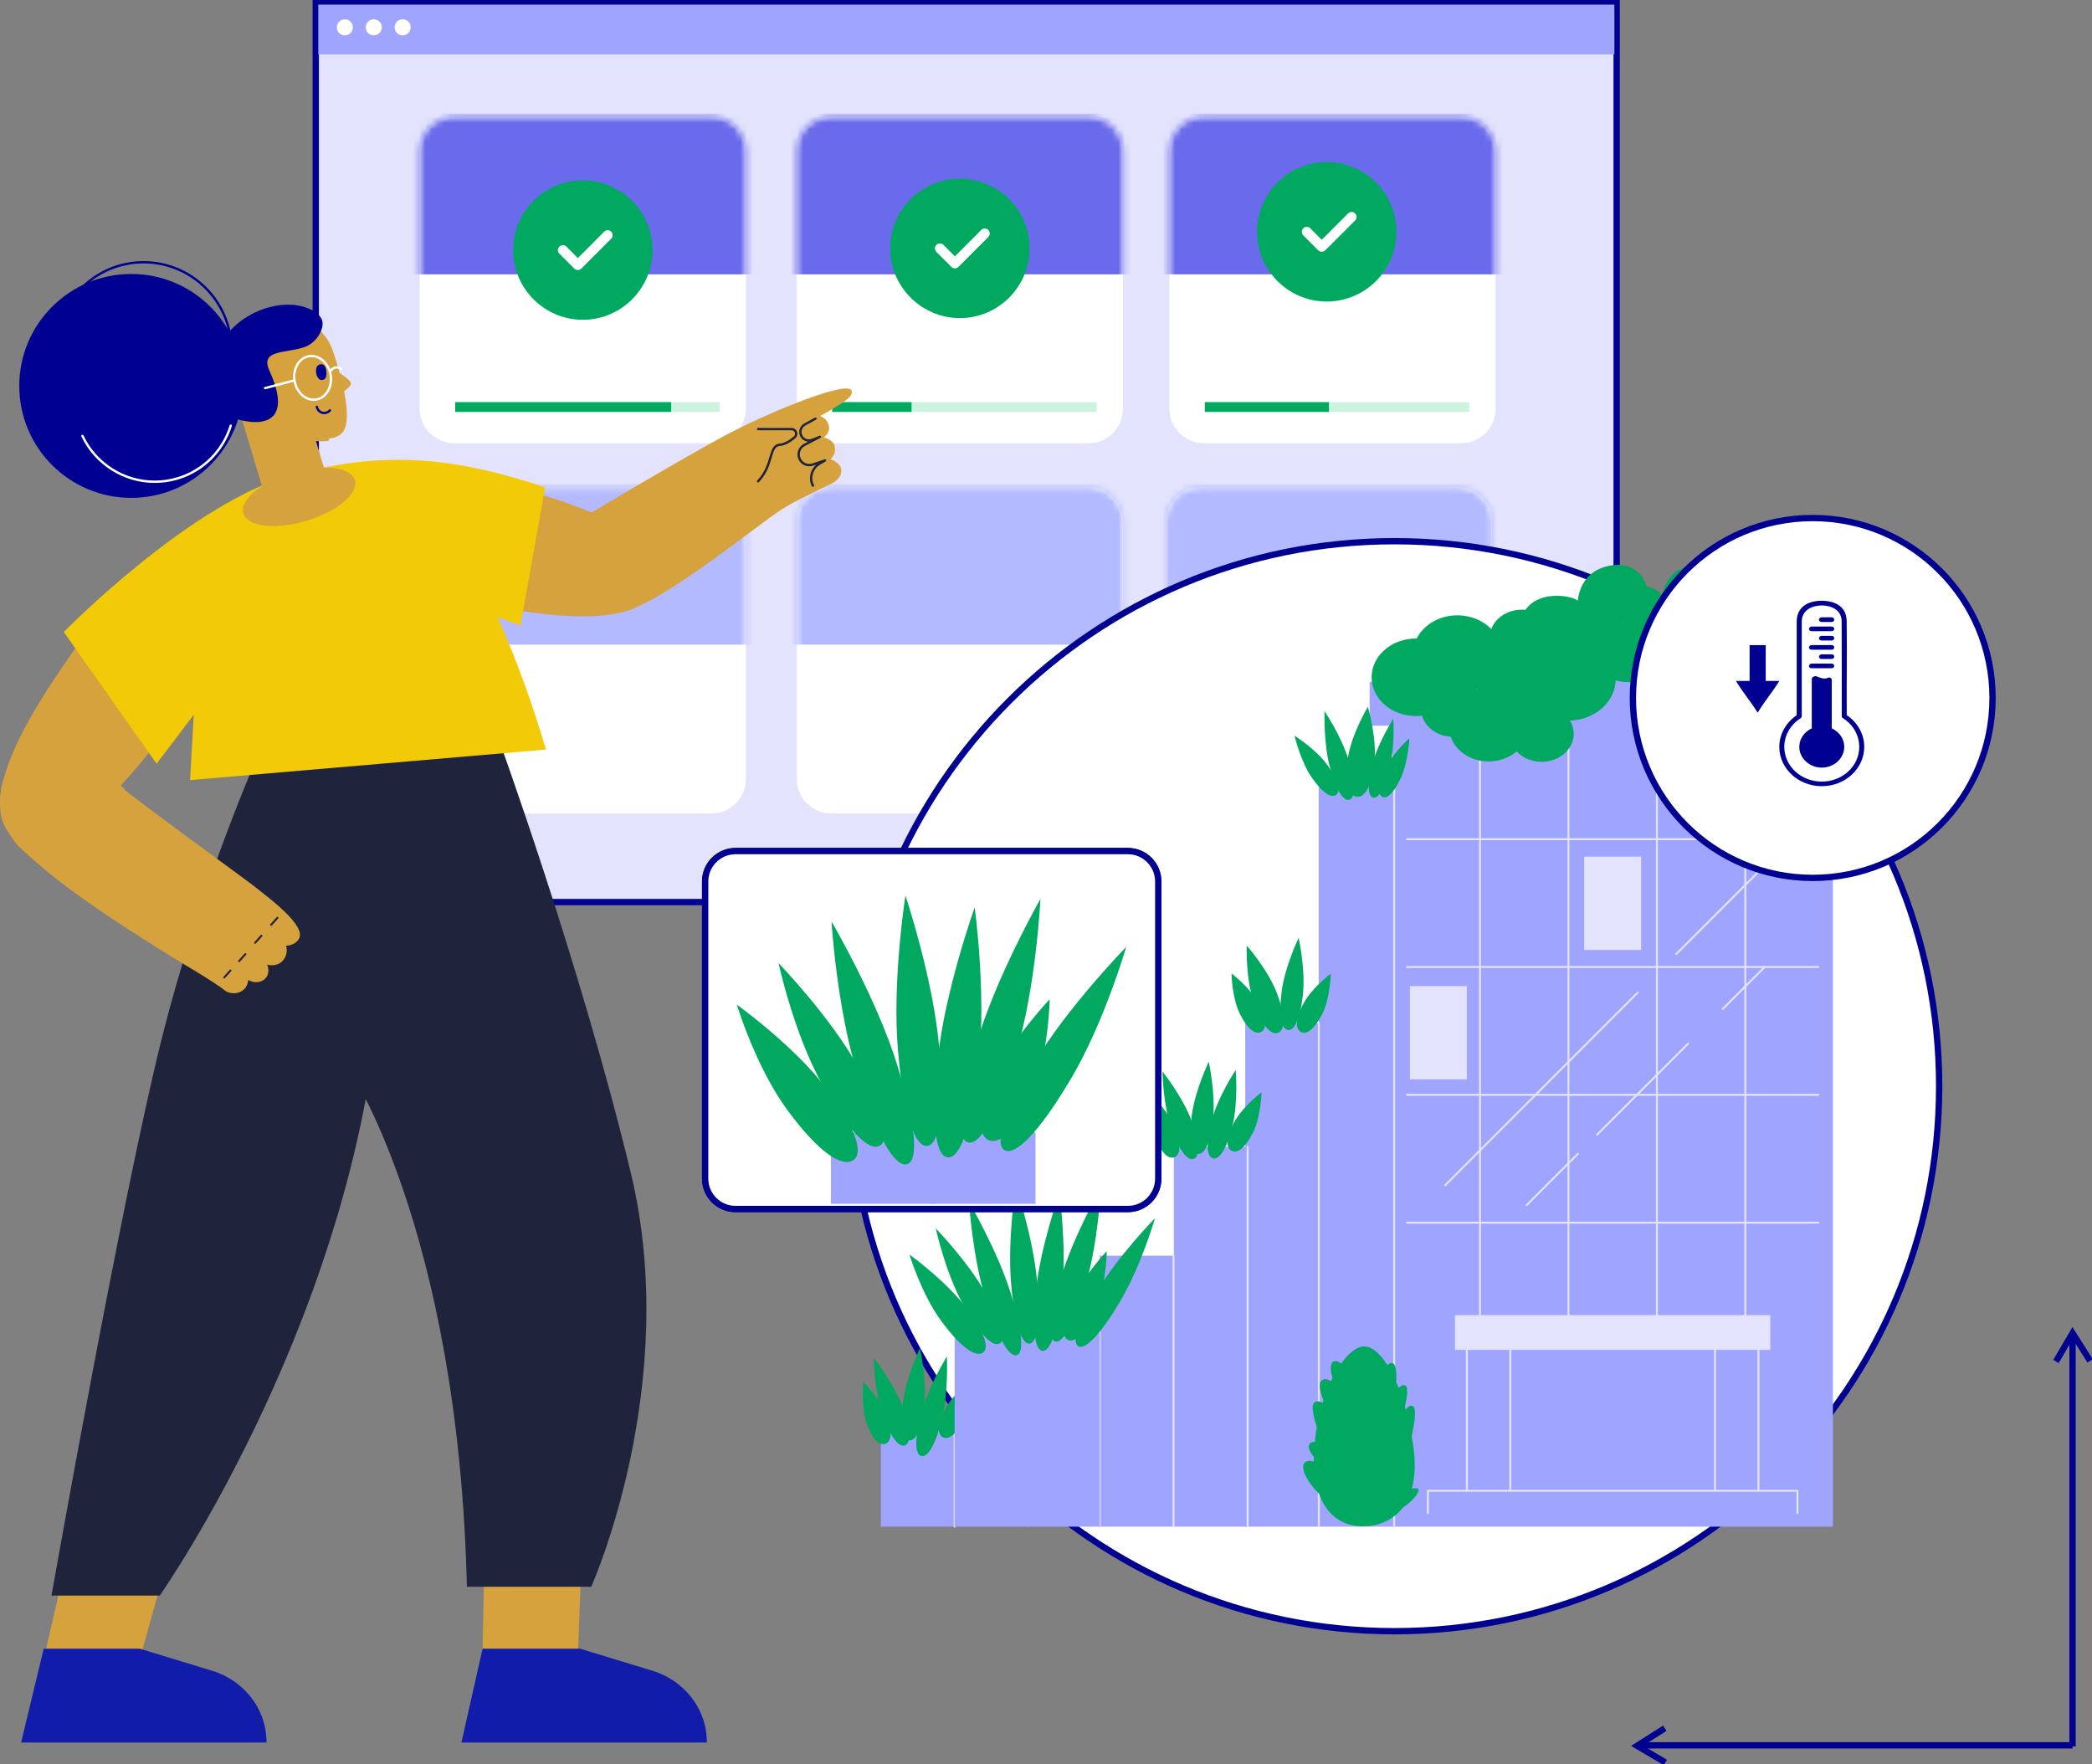 <svg width="332" height="280" viewBox="0 0 332 280" fill="none" xmlns="http://www.w3.org/2000/svg">
<rect x="0" y="0" width="332" height="280" fill="#808080" stroke="none"/>
<g clip-path="url(#clip0_2791_80228)">
<path d="M256.562 0.355H50.113V143.157H256.562V0.355Z" fill="#E3E3FD" stroke="#000091" stroke-miterlimit="10"/>
<path d="M256.201 0.73H50.51V8.643H256.201V0.73Z" fill="#9FA4FF"/>
<path d="M56.004 4.342C56.004 5.043 55.438 5.617 54.73 5.617C54.022 5.617 53.455 5.05 53.455 4.342C53.455 3.633 54.022 3.066 54.73 3.066C55.438 3.066 56.004 3.633 56.004 4.342Z" fill="white"/>
<path d="M60.592 4.342C60.592 5.043 60.025 5.617 59.317 5.617C58.609 5.617 58.043 5.05 58.043 4.342C58.043 3.633 58.609 3.066 59.317 3.066C60.025 3.066 60.592 3.633 60.592 4.342Z" fill="white"/>
<path d="M65.18 4.342C65.18 5.043 64.613 5.617 63.905 5.617C63.197 5.617 62.631 5.05 62.631 4.342C62.631 3.633 63.197 3.066 63.905 3.066C64.613 3.066 65.18 3.633 65.18 4.342Z" fill="white"/>
<path d="M112.884 18.539H72.096C69.061 18.539 66.602 21 66.602 24.036V64.848C66.602 67.884 69.061 70.345 72.096 70.345H112.884C115.919 70.345 118.378 67.884 118.378 64.848V24.036C118.378 21 115.919 18.539 112.884 18.539Z" fill="white"/>
<mask id="mask0_2791_80228" style="mask-type:luminance" maskUnits="userSpaceOnUse" x="66" y="18" width="53" height="53">
<path d="M112.884 18.539H72.096C69.061 18.539 66.602 21 66.602 24.036V64.848C66.602 67.884 69.061 70.345 72.096 70.345H112.884C115.919 70.345 118.378 67.884 118.378 64.848V24.036C118.378 21 115.919 18.539 112.884 18.539Z" fill="white"/>
</mask>
<g mask="url(#mask0_2791_80228)">
<path d="M119.986 18.035H64.789V43.538H119.986V18.035Z" fill="#6A6AEC"/>
</g>
<path d="M112.884 77.293H72.096C69.061 77.293 66.602 79.754 66.602 82.79V123.602C66.602 126.638 69.061 129.099 72.096 129.099H112.884C115.919 129.099 118.378 126.638 118.378 123.602V82.79C118.378 79.754 115.919 77.293 112.884 77.293Z" fill="white"/>
<mask id="mask1_2791_80228" style="mask-type:luminance" maskUnits="userSpaceOnUse" x="66" y="77" width="53" height="53">
<path d="M112.884 77.293H72.096C69.061 77.293 66.602 79.754 66.602 82.79V123.602C66.602 126.638 69.061 129.099 72.096 129.099H112.884C115.919 129.099 118.378 126.638 118.378 123.602V82.79C118.378 79.754 115.919 77.293 112.884 77.293Z" fill="white"/>
</mask>
<g mask="url(#mask1_2791_80228)">
<path d="M119.986 76.797H64.789V102.3H119.986V76.797Z" fill="#B3BAFF"/>
</g>
<path d="M172.726 77.293H131.938C128.903 77.293 126.443 79.754 126.443 82.79V123.602C126.443 126.638 128.903 129.099 131.938 129.099H172.726C175.76 129.099 178.22 126.638 178.22 123.602V82.79C178.22 79.754 175.76 77.293 172.726 77.293Z" fill="white"/>
<mask id="mask2_2791_80228" style="mask-type:luminance" maskUnits="userSpaceOnUse" x="126" y="77" width="53" height="53">
<path d="M172.726 77.293H131.938C128.903 77.293 126.443 79.754 126.443 82.79V123.602C126.443 126.638 128.903 129.099 131.938 129.099H172.726C175.76 129.099 178.22 126.638 178.22 123.602V82.79C178.22 79.754 175.76 77.293 172.726 77.293Z" fill="white"/>
</mask>
<g mask="url(#mask2_2791_80228)">
<path d="M179.835 76.797H124.639V102.3H179.835V76.797Z" fill="#B3BAFF"/>
</g>
<path d="M231.3 77.293H190.512C187.477 77.293 185.018 79.754 185.018 82.79V123.602C185.018 126.638 187.477 129.099 190.512 129.099H231.3C234.335 129.099 236.794 126.638 236.794 123.602V82.79C236.794 79.754 234.335 77.293 231.3 77.293Z" fill="white"/>
<mask id="mask3_2791_80228" style="mask-type:luminance" maskUnits="userSpaceOnUse" x="185" y="77" width="52" height="53">
<path d="M231.3 77.293H190.512C187.477 77.293 185.018 79.754 185.018 82.79V123.602C185.018 126.638 187.477 129.099 190.512 129.099H231.3C234.335 129.099 236.794 126.638 236.794 123.602V82.79C236.794 79.754 234.335 77.293 231.3 77.293Z" fill="white"/>
</mask>
<g mask="url(#mask3_2791_80228)">
<path d="M238.402 76.797H183.205V102.3H238.402V76.797Z" fill="#B3BAFF"/>
</g>
<path d="M114.201 63.82H72.231V65.372H114.201V63.82Z" fill="#CCF2E0"/>
<path d="M106.512 63.82H72.231V65.372H106.512V63.82Z" fill="#00A95F"/>
<path d="M172.726 18.539H131.938C128.903 18.539 126.443 21 126.443 24.036V64.848C126.443 67.884 128.903 70.345 131.938 70.345H172.726C175.76 70.345 178.22 67.884 178.22 64.848V24.036C178.22 21 175.76 18.539 172.726 18.539Z" fill="white"/>
<mask id="mask4_2791_80228" style="mask-type:luminance" maskUnits="userSpaceOnUse" x="126" y="18" width="53" height="53">
<path d="M172.726 18.539H131.938C128.903 18.539 126.443 21 126.443 24.036V64.848C126.443 67.884 128.903 70.345 131.938 70.345H172.726C175.76 70.345 178.22 67.884 178.22 64.848V24.036C178.22 21 175.76 18.539 172.726 18.539Z" fill="white"/>
</mask>
<g mask="url(#mask4_2791_80228)">
<path d="M179.835 18.035H124.639V43.538H179.835V18.035Z" fill="#6A6AEC"/>
</g>
<path d="M174.051 63.82H132.08V65.372H174.051V63.82Z" fill="#CCF2E0"/>
<path d="M144.661 63.82H132.08V65.372H144.661V63.82Z" fill="#00A95F"/>
<path d="M231.859 18.539H191.07C188.036 18.539 185.576 21 185.576 24.036V64.848C185.576 67.884 188.036 70.345 191.07 70.345H231.859C234.893 70.345 237.353 67.884 237.353 64.848V24.036C237.353 21 234.893 18.539 231.859 18.539Z" fill="white"/>
<mask id="mask5_2791_80228" style="mask-type:luminance" maskUnits="userSpaceOnUse" x="185" y="18" width="53" height="53">
<path d="M231.859 18.539H191.07C188.036 18.539 185.576 21 185.576 24.036V64.848C185.576 67.884 188.036 70.345 191.07 70.345H231.859C234.893 70.345 237.353 67.884 237.353 64.848V24.036C237.353 21 234.893 18.539 231.859 18.539Z" fill="white"/>
</mask>
<g mask="url(#mask5_2791_80228)">
<path d="M238.96 18.035H183.764V43.538H238.96V18.035Z" fill="#6A6AEC"/>
</g>
<path d="M233.176 63.82H191.205V65.372H233.176V63.82Z" fill="#CCF2E0"/>
<path d="M210.902 63.82H191.205V65.372H210.902V63.82Z" fill="#00A95F"/>
<path d="M152.731 50.205C158.534 50.205 163.238 45.499 163.238 39.693C163.238 33.886 158.534 29.18 152.731 29.18C146.929 29.18 142.225 33.886 142.225 39.693C142.225 45.499 146.929 50.205 152.731 50.205Z" fill="white"/>
<path d="M152.335 28.352C146.231 28.352 141.275 33.318 141.275 39.417C141.275 45.516 146.239 50.482 152.335 50.482C158.43 50.482 163.394 45.516 163.394 39.417C163.394 33.318 158.43 28.352 152.335 28.352ZM156.845 37.611L152.101 42.357C151.945 42.506 151.747 42.584 151.542 42.584C151.336 42.584 151.138 42.506 150.982 42.357L148.61 39.984C148.299 39.672 148.299 39.169 148.61 38.864C148.922 38.56 149.425 38.553 149.729 38.864L151.542 40.685L155.719 36.498C156.03 36.187 156.533 36.187 156.837 36.498C157.142 36.81 157.149 37.313 156.837 37.618L156.845 37.611Z" fill="#00A95F"/>
<path d="M210.952 47.577C216.755 47.577 221.459 42.87 221.459 37.064C221.459 31.258 216.755 26.551 210.952 26.551C205.149 26.551 200.445 31.258 200.445 37.064C200.445 42.87 205.149 47.577 210.952 47.577Z" fill="white"/>
<path d="M210.555 25.723C204.452 25.723 199.496 30.689 199.496 36.788C199.496 42.888 204.459 47.853 210.555 47.853C216.651 47.853 221.614 42.888 221.614 36.788C221.614 30.689 216.651 25.723 210.555 25.723ZM215.065 34.982L210.322 39.728C210.166 39.877 209.968 39.955 209.762 39.955C209.557 39.955 209.359 39.877 209.203 39.728L206.831 37.355C206.52 37.043 206.52 36.54 206.831 36.236C207.143 35.931 207.645 35.924 207.95 36.236L209.762 38.056L213.94 33.869C214.251 33.558 214.754 33.558 215.058 33.869C215.363 34.181 215.37 34.684 215.058 34.989L215.065 34.982Z" fill="#00A95F"/>
<path d="M221.302 258.867C269.042 258.867 307.743 220.144 307.743 172.377C307.743 124.61 269.042 85.887 221.302 85.887C173.562 85.887 134.861 124.61 134.861 172.377C134.861 220.144 173.562 258.867 221.302 258.867Z" fill="white" stroke="#000091" stroke-miterlimit="10"/>
<path d="M264.201 274.27L259.805 277.054L264.293 279.696" stroke="#000091" stroke-miterlimit="10"/>
<path d="M331.703 215.966L328.913 211.566L326.279 216.058" stroke="#000091" stroke-miterlimit="10"/>
<path d="M328.913 276.98H260.441" stroke="#000091" stroke-miterlimit="10"/>
<path d="M328.912 211.898V277.15" stroke="#000091" stroke-miterlimit="10"/>
<path d="M290.885 113.844H220.977V242.279H290.885V113.844Z" fill="#9FA4FF"/>
<path d="M209.33 162.367H197.619V242.276H209.33V162.367Z" fill="#9FA4FF"/>
<path d="M198.002 181.992H186.291V242.278H198.002V181.992Z" fill="#9FA4FF"/>
<path d="M186.242 199.277H174.531V242.278H186.242V199.277Z" fill="#9FA4FF"/>
<path d="M151.507 226.867H139.797V242.275H151.507V226.867Z" fill="#9FA4FF"/>
<path d="M221.253 124.609H209.273V242.277H221.253V124.609Z" fill="#9FA4FF"/>
<path d="M266.007 151.571C265.964 151.571 265.929 151.556 265.893 151.528C265.83 151.464 265.83 151.365 265.893 151.309L285.123 132.075C285.187 132.011 285.286 132.011 285.343 132.075C285.399 132.139 285.406 132.238 285.343 132.295L266.113 151.528C266.113 151.528 266.042 151.571 266 151.571H266.007Z" fill="#E3E3FD"/>
<path d="M229.331 188.259C229.289 188.259 229.253 188.245 229.218 188.217C229.154 188.153 229.154 188.054 229.218 187.997L259.79 157.415C259.853 157.351 259.952 157.351 260.009 157.415C260.066 157.479 260.073 157.578 260.009 157.635L229.437 188.217C229.437 188.217 229.366 188.259 229.324 188.259H229.331Z" fill="#E3E3FD"/>
<path d="M273.376 160.299C273.333 160.299 273.298 160.285 273.263 160.256C273.199 160.193 273.199 160.093 273.263 160.037L279.939 153.356C280.003 153.293 280.102 153.293 280.159 153.356C280.222 153.42 280.222 153.519 280.159 153.576L273.482 160.256C273.482 160.256 273.411 160.299 273.369 160.299H273.376Z" fill="#E3E3FD"/>
<path d="M253.446 180.241C253.404 180.241 253.368 180.226 253.333 180.198C253.269 180.134 253.269 180.035 253.333 179.978L267.798 165.513C267.861 165.449 267.96 165.449 268.017 165.513C268.074 165.576 268.081 165.676 268.017 165.732L253.552 180.198C253.552 180.198 253.482 180.241 253.439 180.241H253.446Z" fill="#E3E3FD"/>
<path d="M242.253 191.427C242.21 191.427 242.175 191.413 242.14 191.385C242.076 191.321 242.076 191.222 242.14 191.165L250.303 182.997C250.367 182.933 250.466 182.933 250.522 182.997C250.586 183.061 250.586 183.16 250.522 183.217L242.359 191.385C242.359 191.385 242.288 191.427 242.246 191.427H242.253Z" fill="#E3E3FD"/>
<path d="M260.448 135.945H251.414V150.758H260.448V135.945Z" fill="#E3E3FD"/>
<path d="M232.786 156.488H223.752V171.301H232.786V156.488Z" fill="#E3E3FD"/>
<path d="M294.496 115.16H217.365V108.26L294.496 89.629V115.16Z" fill="#9FA4FF"/>
<path d="M234.875 212.758C234.79 212.758 234.719 212.688 234.719 212.603V118.625C234.719 118.54 234.79 118.469 234.875 118.469C234.959 118.469 235.03 118.54 235.03 118.625V212.603C235.03 212.688 234.959 212.758 234.875 212.758Z" fill="#E3E3FD"/>
<path d="M248.916 212.758C248.831 212.758 248.76 212.688 248.76 212.603V118.625C248.76 118.54 248.831 118.469 248.916 118.469C249 118.469 249.071 118.54 249.071 118.625V212.603C249.071 212.688 249 212.758 248.916 212.758Z" fill="#E3E3FD"/>
<path d="M262.949 212.758C262.864 212.758 262.793 212.688 262.793 212.603V118.625C262.793 118.54 262.864 118.469 262.949 118.469C263.034 118.469 263.104 118.54 263.104 118.625V212.603C263.104 212.688 263.034 212.758 262.949 212.758Z" fill="#E3E3FD"/>
<path d="M276.98 212.758C276.895 212.758 276.824 212.688 276.824 212.603V118.625C276.824 118.54 276.895 118.469 276.98 118.469C277.065 118.469 277.136 118.54 277.136 118.625V212.603C277.136 212.688 277.065 212.758 276.98 212.758Z" fill="#E3E3FD"/>
<path d="M288.564 133.331H223.292C223.208 133.331 223.137 133.26 223.137 133.175C223.137 133.09 223.208 133.02 223.292 133.02H288.564C288.649 133.02 288.72 133.09 288.72 133.175C288.72 133.26 288.649 133.331 288.564 133.331Z" fill="#E3E3FD"/>
<path d="M288.564 153.612H223.292C223.208 153.612 223.137 153.542 223.137 153.457C223.137 153.372 223.208 153.301 223.292 153.301H288.564C288.649 153.301 288.72 153.372 288.72 153.457C288.72 153.542 288.649 153.612 288.564 153.612Z" fill="#E3E3FD"/>
<path d="M288.564 173.902H223.292C223.208 173.902 223.137 173.831 223.137 173.746C223.137 173.661 223.208 173.59 223.292 173.59H288.564C288.649 173.59 288.72 173.661 288.72 173.746C288.72 173.831 288.649 173.902 288.564 173.902Z" fill="#E3E3FD"/>
<path d="M288.564 194.191H223.292C223.208 194.191 223.137 194.12 223.137 194.035C223.137 193.95 223.208 193.879 223.292 193.879H288.564C288.649 193.879 288.72 193.95 288.72 194.035C288.72 194.12 288.649 194.191 288.564 194.191Z" fill="#E3E3FD"/>
<path d="M275.615 211.461H236.242V236.581H275.615V211.461Z" fill="#9FA4FF"/>
<path d="M232.794 236.737C232.709 236.737 232.639 236.666 232.639 236.581V211.461C232.639 211.376 232.709 211.305 232.794 211.305C232.879 211.305 232.95 211.376 232.95 211.461V236.581C232.95 236.666 232.879 236.737 232.794 236.737Z" fill="#E3E3FD"/>
<path d="M239.689 236.737C239.604 236.737 239.533 236.666 239.533 236.581V211.461C239.533 211.376 239.604 211.305 239.689 211.305C239.774 211.305 239.845 211.376 239.845 211.461V236.581C239.845 236.666 239.774 236.737 239.689 236.737Z" fill="#E3E3FD"/>
<path d="M272.166 236.737C272.081 236.737 272.01 236.666 272.01 236.581V211.461C272.01 211.376 272.081 211.305 272.166 211.305C272.25 211.305 272.321 211.376 272.321 211.461V236.581C272.321 236.666 272.25 236.737 272.166 236.737Z" fill="#E3E3FD"/>
<path d="M279.07 236.737C278.985 236.737 278.914 236.666 278.914 236.581V211.461C278.914 211.376 278.985 211.305 279.07 211.305C279.155 211.305 279.226 211.376 279.226 211.461V236.581C279.226 236.666 279.155 236.737 279.07 236.737Z" fill="#E3E3FD"/>
<path d="M280.945 208.707H230.91V214.226H280.945V208.707Z" fill="#E3E3FD"/>
<path d="M285.257 240.301C285.172 240.301 285.101 240.23 285.101 240.145V236.737H226.761V240.145C226.761 240.23 226.69 240.301 226.605 240.301C226.52 240.301 226.449 240.23 226.449 240.145V236.582C226.449 236.497 226.52 236.426 226.605 236.426H285.257C285.341 236.426 285.412 236.497 285.412 236.582V240.145C285.412 240.23 285.341 240.301 285.257 240.301Z" fill="#E3E3FD"/>
<path d="M209.458 162.367C209.458 162.281 209.388 162.211 209.302 162.211C209.216 162.211 209.146 162.281 209.146 162.367V242.276C209.146 242.362 209.216 242.432 209.302 242.432C209.388 242.432 209.458 242.362 209.458 242.276V162.367Z" fill="#E3E3FD"/>
<path d="M198.001 242.434C197.917 242.434 197.846 242.363 197.846 242.278V181.992C197.846 181.907 197.917 181.836 198.001 181.836C198.086 181.836 198.157 181.907 198.157 181.992V242.278C198.157 242.363 198.086 242.434 198.001 242.434Z" fill="#E3E3FD"/>
<path d="M186.242 242.433C186.157 242.433 186.086 242.363 186.086 242.278V199.277C186.086 199.192 186.157 199.121 186.242 199.121C186.327 199.121 186.397 199.192 186.397 199.277V242.278C186.397 242.363 186.327 242.433 186.242 242.433Z" fill="#E3E3FD"/>
<path d="M174.531 242.432C174.446 242.432 174.375 242.361 174.375 242.276V211.461C174.375 211.376 174.446 211.305 174.531 211.305C174.616 211.305 174.687 211.376 174.687 211.461V242.276C174.687 242.361 174.616 242.432 174.531 242.432Z" fill="#E3E3FD"/>
<path d="M151.5 242.435C151.415 242.435 151.344 242.364 151.344 242.279V226.871C151.344 226.786 151.415 226.715 151.5 226.715C151.584 226.715 151.655 226.786 151.655 226.871V242.279C151.655 242.364 151.584 242.435 151.5 242.435Z" fill="#E3E3FD"/>
<path d="M221.253 242.432C221.168 242.432 221.098 242.361 221.098 242.276V124.609C221.098 124.524 221.168 124.453 221.253 124.453C221.338 124.453 221.409 124.524 221.409 124.609V242.276C221.409 242.361 221.338 242.432 221.253 242.432Z" fill="#E3E3FD"/>
<path d="M241.473 97.867C240.411 100.474 242.754 103.308 245.742 103.881C246.542 104.037 247.335 104.023 248.086 103.867C247.732 105.695 247.271 107.154 249.261 107.544C251.038 107.891 252.95 108.033 253.636 106.552C254.366 107.516 256.801 108.238 258.168 108.245C261.056 108.259 262.94 107.211 264.016 105.426C266.636 105.688 269.099 104.087 269.652 101.664C270.239 99.085 268.448 96.549 265.644 96.011C265.212 95.926 264.781 95.898 264.356 95.912C264.122 94.537 262.989 93.376 261.425 93.071C261.375 93.064 261.325 93.057 261.276 93.05C260.929 91.427 259.563 90.074 257.693 89.713C256.256 89.437 251.088 89.685 250.38 95.345C249.856 94.615 243.392 93.17 241.48 97.881L241.473 97.867ZM257.729 98.611C257.729 98.611 257.658 98.632 257.623 98.646C257.63 98.604 257.637 98.554 257.644 98.512C257.672 98.547 257.7 98.575 257.729 98.611Z" fill="#00A95F"/>
<path d="M264.902 98.521C264.102 99.123 266.608 99.335 266.268 100.356C265.383 103.026 266.835 105.91 269.504 106.795C270.828 107.234 272.201 107.1 273.355 106.526C273.993 108.261 275.387 109.7 277.278 110.323C279.742 111.138 282.354 110.344 283.968 108.509C286.255 109.359 288.415 108.552 289.71 106.958C290.192 107.27 290.723 107.525 291.296 107.709C294.992 108.934 298.978 106.93 300.203 103.232C301.35 99.76 299.651 96.027 296.38 94.575C296.444 91.564 295.445 89.283 292.436 88.284C290.666 87.696 286.659 88.405 285.682 91.252C285.965 88.893 282.227 85.351 278.276 86.287C275.586 86.924 274.417 88.383 273.476 90.969C270.467 88.723 266.127 89.616 264.732 92.067C263.663 93.951 262.806 96.041 264.895 98.514L264.902 98.521ZM283.777 99.045C283.799 98.981 283.827 98.925 283.848 98.861C283.876 98.903 283.912 98.939 283.94 98.981C283.883 99.002 283.827 99.024 283.77 99.052L283.777 99.045Z" fill="#00A95F"/>
<path d="M256.364 108.558C256.838 104.966 253.886 101.721 249.765 101.303C248.661 101.19 247.585 101.303 246.594 101.58C246.827 99.192 244.845 97.06 242.098 96.784C239.648 96.536 237.404 97.853 236.667 99.83C235.549 98.675 233.948 97.882 232.093 97.691C228.943 97.372 226.04 98.923 224.829 101.332C221.247 101.282 218.139 103.613 217.721 106.78C217.275 110.159 220.05 113.205 223.916 113.594C224.511 113.651 225.098 113.644 225.672 113.58C226.182 115.316 227.867 116.683 230.026 116.903C230.09 116.903 230.161 116.917 230.224 116.917C230.918 118.957 232.95 120.544 235.534 120.806C237.51 121.004 239.379 120.374 240.689 119.241C241.496 120.119 242.685 120.728 244.073 120.87C246.87 121.153 249.397 119.396 249.716 116.959C249.836 116.024 249.617 115.125 249.142 114.352C252.796 114.246 255.911 111.823 256.343 108.558H256.364ZM234.281 109.386C234.324 109.365 234.373 109.351 234.416 109.33C234.416 109.386 234.409 109.443 234.402 109.507C234.359 109.464 234.317 109.429 234.274 109.394L234.281 109.386Z" fill="#00A95F"/>
<path d="M140.079 224.554C141.446 228.387 142.727 229.69 143.612 229.371C144.497 229.053 144.66 227.232 143.294 223.407C141.927 219.574 138.656 215.508 138.656 215.508C138.656 215.508 138.713 220.729 140.079 224.554Z" fill="#00A95F"/>
<path d="M143.272 222.698C142.805 226.736 143.372 228.472 144.313 228.578C145.255 228.684 146.197 227.126 146.664 223.088C147.131 219.05 145.998 213.949 145.998 213.949C145.998 213.949 143.74 218.653 143.272 222.691V222.698Z" fill="#00A95F"/>
<path d="M146.141 224.496C145.022 228.86 145.306 230.829 146.219 231.063C147.132 231.297 148.329 229.71 149.448 225.346C150.566 220.983 150.269 215.266 150.269 215.266C150.269 215.266 147.26 220.132 146.141 224.496Z" fill="#00A95F"/>
<path d="M149.957 223.697C148.647 226.261 148.796 227.65 149.631 228.082C150.467 228.514 151.685 227.813 152.994 225.255C154.304 222.691 154.375 218.809 154.375 218.809C154.375 218.809 151.267 221.139 149.957 223.704V223.697Z" fill="#00A95F"/>
<path d="M137.546 225.884C138.508 228.59 139.627 229.433 140.512 229.114C141.397 228.796 141.723 227.436 140.76 224.736C139.797 222.03 137.015 219.324 137.015 219.324C137.015 219.324 136.583 223.178 137.546 225.884Z" fill="#00A95F"/>
<path d="M211.107 121.948C212.198 125.83 213.316 127.183 214.152 126.906C214.987 126.63 215.214 124.817 214.124 120.935C213.033 117.052 210.201 112.852 210.201 112.852C210.201 112.852 210.017 118.073 211.107 121.948Z" fill="#00A95F"/>
<path d="M213.876 120.581C213.38 124.52 214.116 126.262 215.284 126.432C216.453 126.602 217.6 125.136 218.095 121.197C218.591 117.258 217.083 112.172 217.083 112.172C217.083 112.172 214.371 116.642 213.868 120.581H213.876Z" fill="#00A95F"/>
<path d="M217.791 121.296C216.899 124.746 217.147 126.333 217.89 126.56C218.634 126.786 219.611 125.561 220.503 122.111C221.395 118.661 221.119 114.07 221.119 114.07C221.119 114.07 218.683 117.853 217.791 121.303V121.296Z" fill="#00A95F"/>
<path d="M219.76 122.129C218.556 124.694 218.634 126.054 219.328 126.436C220.022 126.819 221.077 126.089 222.28 123.525C223.484 120.96 223.675 117.156 223.675 117.156C223.675 117.156 220.956 119.572 219.76 122.136V122.129Z" fill="#00A95F"/>
<path d="M208.226 123.463C210.045 126.055 211.348 126.672 212.042 126.133C212.736 125.595 212.552 124.093 210.725 121.507C208.906 118.915 205.443 116.754 205.443 116.754C205.443 116.754 206.399 120.877 208.226 123.47V123.463Z" fill="#00A95F"/>
<path d="M185.909 179.093C187.276 182.926 188.557 184.229 189.442 183.911C190.327 183.592 190.49 181.771 189.124 177.946C187.757 174.113 184.486 170.047 184.486 170.047C184.486 170.047 184.543 175.268 185.909 179.093Z" fill="#00A95F"/>
<path d="M189.103 177.237C188.635 181.275 189.202 183.011 190.143 183.117C191.078 183.223 192.027 181.665 192.494 177.627C192.961 173.589 191.828 168.488 191.828 168.488C191.828 168.488 189.57 173.192 189.103 177.23V177.237Z" fill="#00A95F"/>
<path d="M192.254 177.944C191.263 181.812 191.595 183.583 192.509 183.817C193.422 184.051 194.569 182.662 195.56 178.794C196.551 174.927 196.105 169.805 196.105 169.805C196.105 169.805 193.252 174.076 192.261 177.951L192.254 177.944Z" fill="#00A95F"/>
<path d="M195.785 178.236C194.475 180.8 194.624 182.189 195.459 182.621C196.295 183.053 197.513 182.352 198.822 179.794C200.132 177.237 200.203 173.348 200.203 173.348C200.203 173.348 197.095 175.678 195.785 178.243V178.236Z" fill="#00A95F"/>
<path d="M183.381 180.427C184.344 183.133 185.463 183.976 186.348 183.657C187.233 183.339 187.559 181.979 186.596 179.279C185.633 176.573 182.85 173.867 182.85 173.867C182.85 173.867 182.419 177.721 183.381 180.427Z" fill="#00A95F"/>
<path d="M199.022 159.194C200.388 163.019 201.776 164.28 202.803 163.912C203.829 163.544 204.106 161.688 202.739 157.862C201.373 154.037 197.854 150.062 197.854 150.062C197.854 150.062 197.656 155.369 199.022 159.187V159.194Z" fill="#00A95F"/>
<path d="M203.368 157.581C202.901 161.619 203.467 163.354 204.409 163.461C205.344 163.567 206.292 162.009 206.76 157.971C207.227 153.933 206.094 148.832 206.094 148.832C206.094 148.832 203.835 153.536 203.368 157.574V157.581Z" fill="#00A95F"/>
<path d="M206.781 159.392C205.471 161.956 205.62 163.345 206.456 163.777C207.298 164.209 208.509 163.508 209.819 160.95C211.128 158.386 211.199 154.504 211.199 154.504C211.199 154.504 208.091 156.835 206.781 159.399V159.392Z" fill="#00A95F"/>
<path d="M196.783 160.939C198.079 163.503 199.29 164.197 200.132 163.772C200.975 163.347 201.124 161.959 199.835 159.394C198.539 156.83 195.445 154.492 195.445 154.492C195.445 154.492 195.495 158.374 196.791 160.932L196.783 160.939Z" fill="#00A95F"/>
<path d="M207.009 232.154C207.355 231.793 207.844 231.765 208.517 231.942C208.517 231.715 208.517 231.474 208.517 231.241C207.971 230.546 207.447 229.682 207.823 229.158C207.879 229.073 208.113 228.782 208.658 228.832C208.736 228.031 208.842 227.259 208.977 226.501C208.212 224.022 208.113 222.796 208.729 222.47C208.984 222.336 209.345 222.322 209.89 222.662C209.94 222.513 209.982 222.364 210.032 222.215C209.593 221.124 209.076 219.566 209.791 219.035C209.947 218.921 210.435 218.666 211.221 219.198C211.299 219.027 211.384 218.865 211.462 218.702C211.002 217.108 211.193 216.279 211.603 216.088C211.858 215.967 212.311 215.932 212.843 216.392C214.082 214.657 215.391 213.672 216.482 213.672C217.685 213.672 218.967 214.734 220.17 216.633C220.447 216.371 220.73 216.236 220.999 216.328C221.615 216.534 221.65 218.114 221.572 219.332C221.7 219.63 221.827 219.934 221.955 220.253C222.5 219.764 222.783 219.778 223.031 219.885C223.434 220.055 223.406 221.521 222.946 223.2C222.988 223.356 223.038 223.519 223.08 223.682C223.76 222.91 223.972 223.073 224.192 223.15C224.857 223.37 224.475 225.871 224.043 227.975C224.107 228.315 224.164 228.662 224.22 229.016C224.688 232.006 224.567 234.379 224.064 236.235C224.702 236.121 224.985 236.185 225.084 236.32C225.353 236.717 224.341 238.126 222.613 239.267C220.97 241.42 218.521 242.221 216.283 242.221C213.133 242.221 210.563 240.549 209.324 237.021C207.334 235.108 206.35 232.87 207.016 232.161L207.009 232.154Z" fill="#00A95F"/>
<path d="M222.952 232.949C222.952 232.949 222.938 232.949 222.931 232.949C222.846 232.935 222.789 232.857 222.796 232.772C222.988 231.461 222.945 230.54 222.669 230.179C222.598 230.087 222.513 230.03 222.407 230.016C221.826 229.938 221.076 231.312 220.856 231.801C220.821 231.872 220.743 231.915 220.665 231.886C220.587 231.865 220.545 231.787 220.559 231.702C220.694 231.072 220.764 230.292 220.389 230.179C220.007 230.066 219.221 230.597 218.662 231.568C218.619 231.645 218.52 231.667 218.449 231.624C218.371 231.582 218.35 231.482 218.393 231.412C219.001 230.363 219.901 229.704 220.488 229.881C220.892 230.002 220.991 230.448 220.984 230.894C221.338 230.307 221.883 229.634 222.45 229.704C222.641 229.733 222.796 229.825 222.924 229.988C223.257 230.427 223.32 231.383 223.108 232.814C223.094 232.892 223.03 232.949 222.952 232.949Z" fill="#00A95F"/>
<path d="M211.44 238.133C211.362 238.133 211.299 238.076 211.285 237.998C211.108 236.78 211.164 235.972 211.447 235.597C211.554 235.455 211.695 235.37 211.858 235.349C212.325 235.285 212.764 235.809 213.069 236.291C213.076 235.937 213.175 235.597 213.508 235.498C214.01 235.349 214.782 235.902 215.299 236.794C215.341 236.872 215.32 236.964 215.242 237.007C215.164 237.049 215.072 237.028 215.03 236.95C214.563 236.142 213.911 235.703 213.6 235.795C213.302 235.887 213.366 236.525 213.479 237.049C213.494 237.127 213.451 237.205 213.373 237.233C213.295 237.255 213.217 237.219 213.182 237.148C212.955 236.638 212.347 235.597 211.901 235.654C211.816 235.668 211.752 235.703 211.695 235.781C211.561 235.958 211.377 236.468 211.589 237.949C211.603 238.034 211.539 238.112 211.454 238.126C211.447 238.126 211.44 238.126 211.433 238.126L211.44 238.133Z" fill="#00A95F"/>
<path d="M212.516 225.664C212.439 225.664 212.375 225.608 212.361 225.53C212.184 224.311 212.24 223.504 212.524 223.128C212.63 222.987 212.771 222.902 212.934 222.88C213.394 222.817 213.84 223.341 214.145 223.815C214.145 223.447 214.258 223.128 214.584 223.029C215.087 222.88 215.858 223.433 216.375 224.325C216.418 224.403 216.396 224.495 216.318 224.538C216.241 224.58 216.149 224.559 216.106 224.481C215.639 223.674 214.987 223.227 214.676 223.327C214.379 223.419 214.442 224.056 214.556 224.58C214.57 224.658 214.527 224.736 214.449 224.765C214.371 224.786 214.294 224.751 214.258 224.68C214.032 224.17 213.43 223.128 212.977 223.185C212.892 223.199 212.828 223.235 212.771 223.312C212.637 223.49 212.453 224 212.665 225.48C212.679 225.565 212.616 225.643 212.531 225.657C212.524 225.657 212.516 225.657 212.509 225.657L212.516 225.664Z" fill="#00A95F"/>
<path d="M21.276 266.546L6.238 266.319L10.72 246.93L26.041 249.48L21.276 266.546Z" fill="#D6A23E"/>
<path d="M42.283 276.535H3.35L6.932 261.645H22.19L33.221 265.009C38.63 266.476 42.34 271.194 42.29 276.535H42.283Z" fill="#111DAA"/>
<path d="M91.46 269.45L76.422 269.223L76.889 246.93L92.21 249.48L91.46 269.45Z" fill="#D6A23E"/>
<path d="M112.169 276.535H73.228L76.585 261.645H92.069L103.099 265.009C108.509 266.476 112.219 271.194 112.169 276.535Z" fill="#111DAA"/>
<path d="M41.135 119.426C41.135 119.426 31.846 140.097 25.58 165.182C19.314 190.267 8.17 253.21 8.17 253.21H25.353C25.353 253.21 57.525 207.46 60.541 154.28L72.712 119.199L41.135 119.433V119.426Z" fill="#1F233C"/>
<path d="M55.062 169.126C55.062 169.126 72.705 194.672 74.1 251.812H93.832C93.832 251.812 108.226 219.764 100.098 186.086C91.97 152.408 78.738 116.18 78.738 116.18H57.611L55.055 169.134L55.062 169.126Z" fill="#1F233C"/>
<path d="M60.726 175.537C60.726 175.537 60.698 175.537 60.691 175.537C60.592 175.515 60.528 175.416 60.549 175.317L64.096 158.174L69.3 154.653C69.385 154.596 69.498 154.617 69.555 154.702C69.612 154.787 69.59 154.901 69.505 154.957L64.429 158.393L60.91 175.395C60.889 175.48 60.818 175.544 60.733 175.544L60.726 175.537Z" fill="#1F233C"/>
<path d="M67.607 93.88C76.55 95.743 102.038 102.707 104.842 91.968C107.164 83.084 82.044 77.403 73.279 74.973C71.388 81.27 69.498 87.575 67.607 93.873V93.88Z" fill="#D6A23E"/>
<path d="M89.046 84.209C89.046 84.209 109.139 72.159 116.043 68.596C123.293 64.862 134.543 60.399 135.145 61.979C135.492 62.879 134.083 63.807 130.153 66.031C130.465 66.116 131.343 66.612 131.527 67.498C131.796 68.815 130.79 69.318 130.727 69.41C130.833 69.432 132.051 69.736 132.376 70.579C132.745 71.536 132.376 72.322 131.796 72.889C132.065 72.945 133.148 73.392 133.424 74.221C133.778 75.304 132.95 76.247 132.107 76.665C130.564 77.43 126.295 79.42 124.171 80.766C119.993 83.409 106.399 94.772 99.348 96.989C99.56 90.592 89.039 84.209 89.039 84.209H89.046Z" fill="#D6A23E"/>
<path d="M120.304 76.567C120.262 76.567 120.212 76.553 120.177 76.517C120.106 76.447 120.099 76.333 120.177 76.255C121.38 74.987 121.784 73.62 122.11 72.522C122.45 71.381 122.719 70.482 123.745 70.397C124.404 70.347 125.175 69.95 125.983 69.256C126.195 69.072 126.202 68.817 126.138 68.647C126.075 68.47 125.898 68.278 125.614 68.278H120.311C120.212 68.278 120.127 68.194 120.127 68.094C120.127 67.995 120.212 67.91 120.311 67.91H125.614C126.004 67.91 126.351 68.151 126.485 68.519C126.62 68.888 126.521 69.284 126.223 69.54C125.345 70.297 124.524 70.708 123.774 70.765C123.03 70.822 122.811 71.445 122.464 72.628C122.124 73.762 121.706 75.178 120.439 76.51C120.403 76.546 120.354 76.567 120.304 76.567Z" fill="#1F233C"/>
<path d="M129.006 77.26C128.935 77.26 128.872 77.225 128.843 77.161C128.256 75.985 128.567 74.561 129.544 73.732L129.027 73.902C128.164 74.193 127.222 73.817 126.783 73.024C126.535 72.578 126.486 72.06 126.634 71.572C126.783 71.083 127.116 70.686 127.569 70.445L128.256 70.091C127.696 70.041 127.18 69.694 126.953 69.142C126.656 68.419 126.953 67.583 127.633 67.208L129.332 66.273C129.424 66.223 129.53 66.258 129.58 66.344C129.629 66.436 129.594 66.542 129.509 66.591L127.81 67.527C127.286 67.817 127.066 68.448 127.293 69C127.534 69.588 128.206 69.879 128.801 69.645L130.047 69.156C130.139 69.121 130.238 69.156 130.281 69.255C130.323 69.347 130.281 69.446 130.196 69.496L127.739 70.771C127.371 70.962 127.109 71.281 126.988 71.671C126.868 72.06 126.911 72.478 127.109 72.84C127.463 73.477 128.22 73.775 128.907 73.548L130.882 72.889C130.975 72.861 131.067 72.903 131.109 72.988C131.152 73.073 131.116 73.173 131.038 73.222L130.125 73.761C129.013 74.419 128.596 75.836 129.176 76.984C129.219 77.076 129.183 77.189 129.091 77.232C129.063 77.246 129.035 77.253 129.006 77.253V77.26Z" fill="#1F233C"/>
<path d="M15.229 98.234C10.046 105.765 -6.245 126.571 2.57 133.315C9.855 138.89 24.823 117.928 30.458 110.787C25.382 106.601 20.313 102.421 15.236 98.234H15.229Z" fill="#D6A23E"/>
<path d="M10.125 100.295C10.125 100.295 30.629 79.333 46.857 75.218C59.58 71.994 70.299 71.86 86.512 77.35L82.597 99.254L78.986 97.922C82.469 105.948 84.558 111.984 86.647 118.955L30.169 123.8L30.749 113.429L24.852 121.201L10.125 100.295Z" fill="#F2CA08"/>
<path d="M17.247 123.398C23.428 128.336 38.559 139.253 39.996 140.379C42.679 142.483 48.52 146.797 47.486 148.901C47.147 149.603 46.34 150.042 45.405 150.091C45.688 151.048 45.384 152.068 44.647 152.677C43.677 153.471 42.474 153.109 42.389 153.081C42.707 153.789 42.651 154.59 42.226 155.149C41.638 155.922 40.406 156.134 39.408 155.511C39.387 155.73 39.288 156.503 38.651 157.069C37.943 157.693 36.859 157.806 35.91 157.346C33.525 155.482 29.333 153.18 24.49 150.127C13.113 142.951 8.334 139.267 3.469 134.804C1.579 133.075 -1.154 128.995 0.588 123.568C6.188 123.505 11.654 123.469 17.254 123.406L17.247 123.398Z" fill="#D6A23E"/>
<path d="M19.591 125.411C19.591 125.411 19.527 125.404 19.499 125.376C17.899 124.129 16.943 123.378 16.398 122.946C16.334 122.896 16.32 122.797 16.37 122.726C16.419 122.662 16.518 122.648 16.589 122.698C17.134 123.13 18.09 123.881 19.69 125.128C19.761 125.177 19.768 125.276 19.718 125.347C19.69 125.39 19.641 125.404 19.598 125.404L19.591 125.411Z" fill="#D6A23E"/>
<path d="M43.034 146.93C42.998 146.93 42.963 146.916 42.928 146.888C42.864 146.831 42.857 146.732 42.913 146.668L43.912 145.549C43.968 145.485 44.068 145.478 44.131 145.535C44.195 145.591 44.202 145.69 44.145 145.754L43.147 146.873C43.147 146.873 43.076 146.923 43.034 146.923V146.93Z" fill="#1F233C"/>
<path d="M40.499 149.774C40.463 149.774 40.428 149.76 40.392 149.731C40.329 149.675 40.322 149.575 40.378 149.512L41.377 148.392C41.433 148.329 41.532 148.322 41.596 148.378C41.66 148.435 41.667 148.534 41.61 148.598L40.612 149.717C40.612 149.717 40.541 149.767 40.499 149.767V149.774Z" fill="#1F233C"/>
<path d="M37.95 152.692C37.914 152.692 37.879 152.678 37.844 152.649C37.78 152.593 37.773 152.493 37.829 152.43L38.828 151.31C38.884 151.247 38.983 151.24 39.047 151.296C39.111 151.353 39.118 151.452 39.061 151.516L38.063 152.635C38.063 152.635 37.992 152.685 37.95 152.685V152.692Z" fill="#1F233C"/>
<path d="M35.584 155.289C35.549 155.289 35.514 155.275 35.478 155.247C35.415 155.19 35.407 155.091 35.464 155.027L36.462 153.908C36.519 153.844 36.618 153.837 36.682 153.894C36.746 153.951 36.753 154.05 36.696 154.114L35.698 155.233C35.698 155.233 35.627 155.282 35.584 155.282V155.289Z" fill="#1F233C"/>
<path d="M56.315 76.198C56.946 78.309 53.49 81.207 48.605 82.659C43.72 84.118 39.245 83.587 38.615 81.476C37.985 79.365 41.44 76.468 46.325 75.015C51.211 73.556 55.685 74.087 56.315 76.198Z" fill="#D6A23E"/>
<path d="M54.396 68.588C52.35 71.209 43.521 68.39 43.521 68.39L36.71 60.859C35.372 56.375 37.92 51.664 42.402 50.325C46.884 48.986 51.599 51.536 52.93 56.021C52.93 56.021 56.477 65.924 54.396 68.588Z" fill="#D6A23E"/>
<path d="M46.519 57.833L36.688 60.766L42.8 81.282L52.632 78.349L46.519 57.833Z" fill="#D6A23E"/>
<path d="M52.641 58.43C52.641 58.43 55.628 60.137 55.692 60.803C55.77 61.596 53.377 62.815 53.377 62.815C53.377 62.815 52.704 58.423 52.641 58.437V58.43Z" fill="#D6A23E"/>
<path d="M51.445 65.726C51.317 65.726 51.19 65.705 51.062 65.669C50.567 65.521 50.185 65.096 50.1 64.586C50.086 64.486 50.149 64.387 50.248 64.373C50.347 64.359 50.447 64.423 50.461 64.522C50.524 64.897 50.8 65.209 51.169 65.315C51.544 65.429 51.955 65.301 52.217 65.004C52.28 64.926 52.401 64.918 52.478 64.982C52.556 65.046 52.563 65.166 52.5 65.244C52.231 65.556 51.848 65.726 51.452 65.726H51.445Z" fill="#000091"/>
<path d="M50.934 70.027C47.699 70.027 43.698 68.759 43.507 68.702C43.408 68.674 43.358 68.567 43.387 68.468C43.415 68.369 43.521 68.319 43.62 68.348C43.67 68.362 48.754 69.97 52.017 69.602C52.117 69.588 52.209 69.665 52.223 69.765C52.237 69.864 52.159 69.956 52.06 69.97C51.699 70.013 51.324 70.027 50.934 70.027Z" fill="#D6A23E"/>
<path d="M36.286 66.001C33.872 64.839 33.128 59.144 34.608 55.488C36.52 50.777 42.078 48 46.559 48.383C47.664 48.475 50.184 49.013 51.02 50.586C51.671 51.811 50.432 54.355 48.322 55.084C45.363 56.111 41.221 55.431 42.75 58.803C47.395 69.026 38.934 67.276 36.279 66.001H36.286Z" fill="#000091"/>
<path d="M20.823 79.01C30.633 79.01 38.587 71.056 38.587 61.243C38.587 51.431 30.633 43.477 20.823 43.477C11.012 43.477 3.059 51.431 3.059 61.243C3.059 71.056 11.012 79.01 20.823 79.01Z" fill="#000091"/>
<path d="M49.78 63.617C49.107 63.617 48.442 63.362 47.875 62.873C47.196 62.285 46.728 61.435 46.566 60.479C46.403 59.516 46.566 58.559 47.019 57.787C47.479 57.001 48.18 56.491 49.001 56.349C50.679 56.066 52.315 57.461 52.654 59.452C52.817 60.415 52.654 61.372 52.201 62.144C51.741 62.93 51.04 63.44 50.219 63.582C50.07 63.603 49.922 63.617 49.78 63.617ZM49.44 56.682C49.313 56.682 49.192 56.689 49.065 56.71C48.357 56.831 47.741 57.277 47.337 57.971C46.927 58.673 46.785 59.544 46.927 60.415C47.075 61.294 47.493 62.066 48.109 62.597C48.718 63.121 49.44 63.341 50.148 63.221C50.856 63.1 51.472 62.654 51.876 61.96C52.286 61.258 52.428 60.387 52.286 59.516C52.01 57.872 50.771 56.682 49.433 56.682H49.44Z" fill="white"/>
<path d="M42.063 61.772C41.978 61.772 41.907 61.715 41.886 61.637C41.857 61.538 41.921 61.439 42.02 61.411L46.431 60.249C46.53 60.221 46.629 60.284 46.658 60.383C46.686 60.483 46.622 60.582 46.523 60.61L42.112 61.772C42.112 61.772 42.084 61.772 42.063 61.772Z" fill="white"/>
<path d="M52.514 58.988C52.478 58.988 52.443 58.973 52.408 58.952C52.323 58.895 52.301 58.782 52.365 58.697C52.627 58.322 53.356 57.783 54.248 58.392C54.333 58.449 54.355 58.562 54.298 58.648C54.241 58.733 54.128 58.754 54.043 58.697C53.229 58.138 52.698 58.874 52.677 58.91C52.641 58.959 52.585 58.988 52.528 58.988H52.514Z" fill="white"/>
<path d="M22.791 69.671C15.011 69.671 8.674 63.338 8.674 55.552C8.674 47.767 15.003 41.434 22.791 41.434C30.58 41.434 36.909 47.767 36.909 55.552C36.909 63.338 30.58 69.671 22.791 69.671ZM22.791 41.802C15.209 41.802 9.042 47.972 9.042 55.552C9.042 63.132 15.209 69.302 22.791 69.302C30.374 69.302 36.534 63.132 36.534 55.552C36.534 47.972 30.367 41.802 22.791 41.802Z" fill="#000091"/>
<path d="M24.532 76.638C19.583 76.638 15.023 73.74 12.913 69.263C12.871 69.171 12.913 69.058 12.998 69.015C13.09 68.973 13.203 69.015 13.246 69.1C15.299 73.45 19.724 76.263 24.532 76.263C30.026 76.263 34.812 72.742 36.44 67.499C36.469 67.4 36.575 67.351 36.674 67.379C36.773 67.407 36.823 67.514 36.794 67.613C35.116 73.011 30.189 76.638 24.532 76.638Z" fill="white"/>
<path d="M50.956 57.806C49.937 57.87 50.1 59.131 50.291 59.633C50.418 59.959 50.673 60.335 51.133 60.306C51.806 60.257 51.834 59.464 51.799 59.038C51.763 58.564 51.622 57.77 50.956 57.806Z" fill="#000091"/>
<path d="M92.884 50.475C98.687 50.475 103.391 45.768 103.391 39.962C103.391 34.156 98.687 29.449 92.884 29.449C87.081 29.449 82.377 34.156 82.377 39.962C82.377 45.768 87.081 50.475 92.884 50.475Z" fill="white"/>
<path d="M92.495 28.621C86.392 28.621 81.436 33.587 81.436 39.687C81.436 45.786 86.399 50.752 92.495 50.752C98.591 50.752 103.554 45.786 103.554 39.687C103.554 33.587 98.591 28.621 92.495 28.621ZM97.005 37.88L92.261 42.626C92.105 42.775 91.907 42.853 91.702 42.853C91.496 42.853 91.298 42.775 91.142 42.626L88.77 40.253C88.459 39.941 88.459 39.439 88.77 39.134C89.082 38.829 89.585 38.822 89.889 39.134L91.702 40.955L95.879 36.768C96.191 36.456 96.693 36.456 96.998 36.768C97.302 37.08 97.309 37.583 96.998 37.887L97.005 37.88Z" fill="#00A95F"/>
<path d="M174.539 211.461H162.828V242.277H174.539V211.461Z" fill="#9FA4FF"/>
<path d="M163.21 211.461H151.5V242.277H163.21V211.461Z" fill="#9FA4FF"/>
<path d="M287.679 139.323C303.441 139.323 316.218 126.538 316.218 110.767C316.218 94.996 303.441 82.211 287.679 82.211C271.916 82.211 259.139 94.996 259.139 110.767C259.139 126.538 271.916 139.323 287.679 139.323Z" fill="white" stroke="#000091" stroke-miterlimit="10"/>
<path d="M289.101 95.34C286.736 95.354 285.15 96.452 285.136 98.648V113.504C283.472 114.637 282.375 116.472 282.375 118.526C282.375 121.969 285.398 124.767 289.115 124.767C292.832 124.767 295.856 121.969 295.856 118.526C295.856 116.458 294.758 114.623 293.08 113.489C293.038 106.547 293.144 105.215 293.066 98.648C293.08 96.452 291.494 95.354 289.108 95.34H289.101ZM289.087 96.077C290.694 96.091 292.28 96.82 292.273 98.648C292.301 105.456 292.287 106.752 292.287 113.666C292.287 113.787 292.351 113.9 292.464 113.964C294.036 114.956 295.063 116.635 295.063 118.533C295.063 121.579 292.408 124.038 289.115 124.038C285.823 124.038 283.168 121.572 283.168 118.533C283.168 116.642 284.195 114.97 285.759 113.978C285.865 113.914 285.929 113.801 285.936 113.681V98.655C285.95 96.828 287.536 96.098 289.094 96.084L289.087 96.077Z" fill="#000091"/>
<path d="M277.661 102.379V108.067H275.494C276.691 110.016 277.908 111.425 278.942 113.104C280.181 111.05 281.264 109.895 282.376 108.067H280.217V102.379H277.654H277.661Z" fill="#000091"/>
<path d="M289.031 97.972C288.818 97.993 288.649 98.192 288.67 98.383C288.691 98.574 288.903 98.723 289.116 98.702H290.702C290.914 98.702 291.098 98.532 291.098 98.333C291.098 98.135 290.914 97.965 290.702 97.965H289.031V97.972Z" fill="#000091"/>
<path d="M287.445 99.441C287.232 99.462 287.063 99.66 287.084 99.852C287.105 100.043 287.317 100.192 287.53 100.17H290.702C290.914 100.17 291.098 100 291.098 99.802C291.098 99.604 290.914 99.434 290.702 99.434H287.445V99.441Z" fill="#000091"/>
<path d="M289.031 100.913C288.818 100.935 288.649 101.133 288.67 101.324C288.691 101.515 288.903 101.664 289.116 101.643H290.702C290.914 101.643 291.098 101.473 291.098 101.275C291.098 101.076 290.914 100.906 290.702 100.906H289.031V100.913Z" fill="#000091"/>
<path d="M287.445 102.378C287.232 102.399 287.063 102.598 287.084 102.789C287.105 102.98 287.317 103.129 287.53 103.108H290.702C290.914 103.108 291.098 102.938 291.098 102.739C291.098 102.541 290.914 102.371 290.702 102.371H287.445V102.378Z" fill="#000091"/>
<path d="M289.031 103.847C288.818 103.868 288.649 104.067 288.67 104.258C288.691 104.449 288.903 104.598 289.116 104.577H290.702C290.914 104.577 291.098 104.407 291.098 104.208C291.098 104.01 290.914 103.84 290.702 103.84H289.031V103.847Z" fill="#000091"/>
<path d="M287.445 105.32C287.232 105.341 287.063 105.539 287.084 105.73C287.105 105.922 287.317 106.07 287.53 106.049H290.702C290.914 106.049 291.098 105.879 291.098 105.681C291.098 105.483 290.914 105.312 290.702 105.312H287.445V105.32Z" fill="#000091"/>
<path d="M287.692 107.438C287.536 107.579 287.529 107.749 287.529 107.884V115.584C286.368 116.13 285.547 117.228 285.547 118.51C285.547 120.331 287.147 121.818 289.115 121.818C291.084 121.818 292.684 120.331 292.684 118.51C292.684 117.221 291.869 116.13 290.701 115.584V107.884C290.701 107.615 290.326 107.423 290.085 107.572C289.377 107.877 288.782 107.494 288.202 107.31C288.004 107.268 287.827 107.381 287.692 107.438Z" fill="#000091"/>
<path d="M177.746 206.546C174.405 212.17 172.21 214.119 171.19 213.686C170.171 213.254 170.709 210.612 174.051 204.987C177.392 199.362 183.304 193.312 183.304 193.312C183.304 193.312 181.095 200.921 177.746 206.546Z" fill="#00A95F"/>
<path d="M160.392 205.186C162.466 211.901 162.417 214.834 161.312 215.075C160.208 215.316 158.466 212.773 156.391 206.064C154.317 199.348 153.793 190.77 153.793 190.77C153.793 190.77 158.31 198.477 160.392 205.193V205.186Z" fill="#00A95F"/>
<path d="M156.513 205.412C159.282 210.47 159.572 212.857 158.538 213.261C157.505 213.665 155.529 211.929 152.761 206.864C149.993 201.806 148.506 194.941 148.506 194.941C148.506 194.941 153.745 200.354 156.513 205.412Z" fill="#00A95F"/>
<path d="M172.315 203.832C170.325 210.561 168.619 213.119 167.507 212.892C166.403 212.658 166.311 209.725 168.3 202.996C170.29 196.266 174.708 188.516 174.708 188.516C174.708 188.516 174.297 197.102 172.308 203.839L172.315 203.832Z" fill="#00A95F"/>
<path d="M164.577 203.364C165.172 210.285 164.492 213.161 163.352 213.232C162.212 213.303 161.051 210.533 160.456 203.619C159.862 196.698 161.207 188.176 161.207 188.176C161.207 188.176 163.989 196.443 164.584 203.364H164.577Z" fill="#00A95F"/>
<path d="M168.555 204.81C167.812 211.717 166.594 214.466 165.454 214.381C164.314 214.295 163.698 211.405 164.442 204.498C165.185 197.591 168.138 189.359 168.138 189.359C168.138 189.359 169.299 197.896 168.555 204.81Z" fill="#00A95F"/>
<path d="M173.916 207.786C172.26 211.689 170.709 213.021 169.64 212.695C168.564 212.369 168.373 210.52 170.029 206.617C171.686 202.714 175.644 198.562 175.644 198.562C175.644 198.562 175.58 203.883 173.924 207.786H173.916Z" fill="#00A95F"/>
<path d="M153.376 207.609C156.57 211.923 156.987 214.148 155.89 214.721C154.793 215.295 152.605 213.999 149.412 209.685C146.219 205.37 144.328 199.094 144.328 199.094C144.328 199.094 150.183 203.295 153.376 207.609Z" fill="#00A95F"/>
<path d="M178.992 135.066H116.73C114.067 135.066 111.908 137.226 111.908 139.891V187.043C111.908 189.707 114.067 191.867 116.73 191.867H178.992C181.655 191.867 183.814 189.707 183.814 187.043V139.891C183.814 137.226 181.655 135.066 178.992 135.066Z" fill="white" stroke="#000091" stroke-miterlimit="10"/>
<path d="M178.992 135.066H116.73C114.067 135.066 111.908 137.226 111.908 139.891V187.043C111.908 189.707 114.067 191.867 116.73 191.867H178.992C181.655 191.867 183.814 189.707 183.814 187.043V139.891C183.814 137.226 181.655 135.066 178.992 135.066Z" fill="white"/>
<path d="M178.992 135.066H116.73C114.067 135.066 111.908 137.226 111.908 139.891V187.043C111.908 189.707 114.067 191.867 116.73 191.867H178.992C181.655 191.867 183.814 189.707 183.814 187.043V139.891C183.814 137.226 181.655 135.066 178.992 135.066Z" stroke="#000091" stroke-miterlimit="10"/>
<path d="M164.336 179.695H147.832V191.037H164.336V179.695Z" fill="#9FA4FF"/>
<path d="M148.371 179.695H131.867V191.037H148.371V179.695Z" fill="#9FA4FF"/>
<path d="M169.922 171.253C164.619 180.172 161.143 183.261 159.529 182.581C157.907 181.901 158.764 177.707 164.06 168.788C169.363 159.869 178.73 150.277 178.73 150.277C178.73 150.277 175.225 162.335 169.922 171.261V171.253Z" fill="#00A95F"/>
<path d="M142.409 169.091C145.701 179.731 145.624 184.386 143.875 184.768C142.126 185.151 139.365 181.12 136.073 170.479C132.78 159.839 131.959 146.23 131.959 146.23C131.959 146.23 139.124 158.451 142.416 169.091H142.409Z" fill="#00A95F"/>
<path d="M136.256 169.446C140.646 177.465 141.106 181.255 139.464 181.893C137.821 182.53 134.699 179.774 130.302 171.755C125.912 163.736 123.555 152.848 123.555 152.848C123.555 152.848 131.86 161.427 136.256 169.446Z" fill="#00A95F"/>
<path d="M161.313 166.945C158.163 177.613 155.451 181.672 153.695 181.304C151.939 180.936 151.805 176.281 154.956 165.613C158.106 154.944 165.115 142.66 165.115 142.66C165.115 142.66 164.471 156.276 161.313 166.945Z" fill="#00A95F"/>
<path d="M149.044 166.208C149.986 177.174 148.902 181.743 147.097 181.85C145.291 181.956 143.444 177.571 142.502 166.605C141.56 155.638 143.691 142.129 143.691 142.129C143.691 142.129 148.102 155.242 149.044 166.208Z" fill="#00A95F"/>
<path d="M155.344 168.498C154.168 179.45 152.228 183.806 150.43 183.672C148.625 183.537 147.648 178.954 148.823 168.002C149.998 157.05 154.685 144.008 154.685 144.008C154.685 144.008 156.526 157.546 155.351 168.498H155.344Z" fill="#00A95F"/>
<path d="M163.848 173.208C161.221 179.392 158.771 181.503 157.065 180.993C155.359 180.483 155.054 177.543 157.681 171.352C160.308 165.167 166.581 158.586 166.581 158.586C166.581 158.586 166.482 167.023 163.855 173.208H163.848Z" fill="#00A95F"/>
<path d="M131.28 172.929C136.342 179.772 137.001 183.3 135.266 184.207C133.531 185.114 130.055 183.066 125 176.223C119.938 169.38 116.936 159.434 116.936 159.434C116.936 159.434 126.218 166.086 131.28 172.929Z" fill="#00A95F"/>
</g>
<defs>
<clipPath id="clip0_2791_80228">
<rect width="332" height="280" fill="white"/>
</clipPath>
</defs>
</svg>
